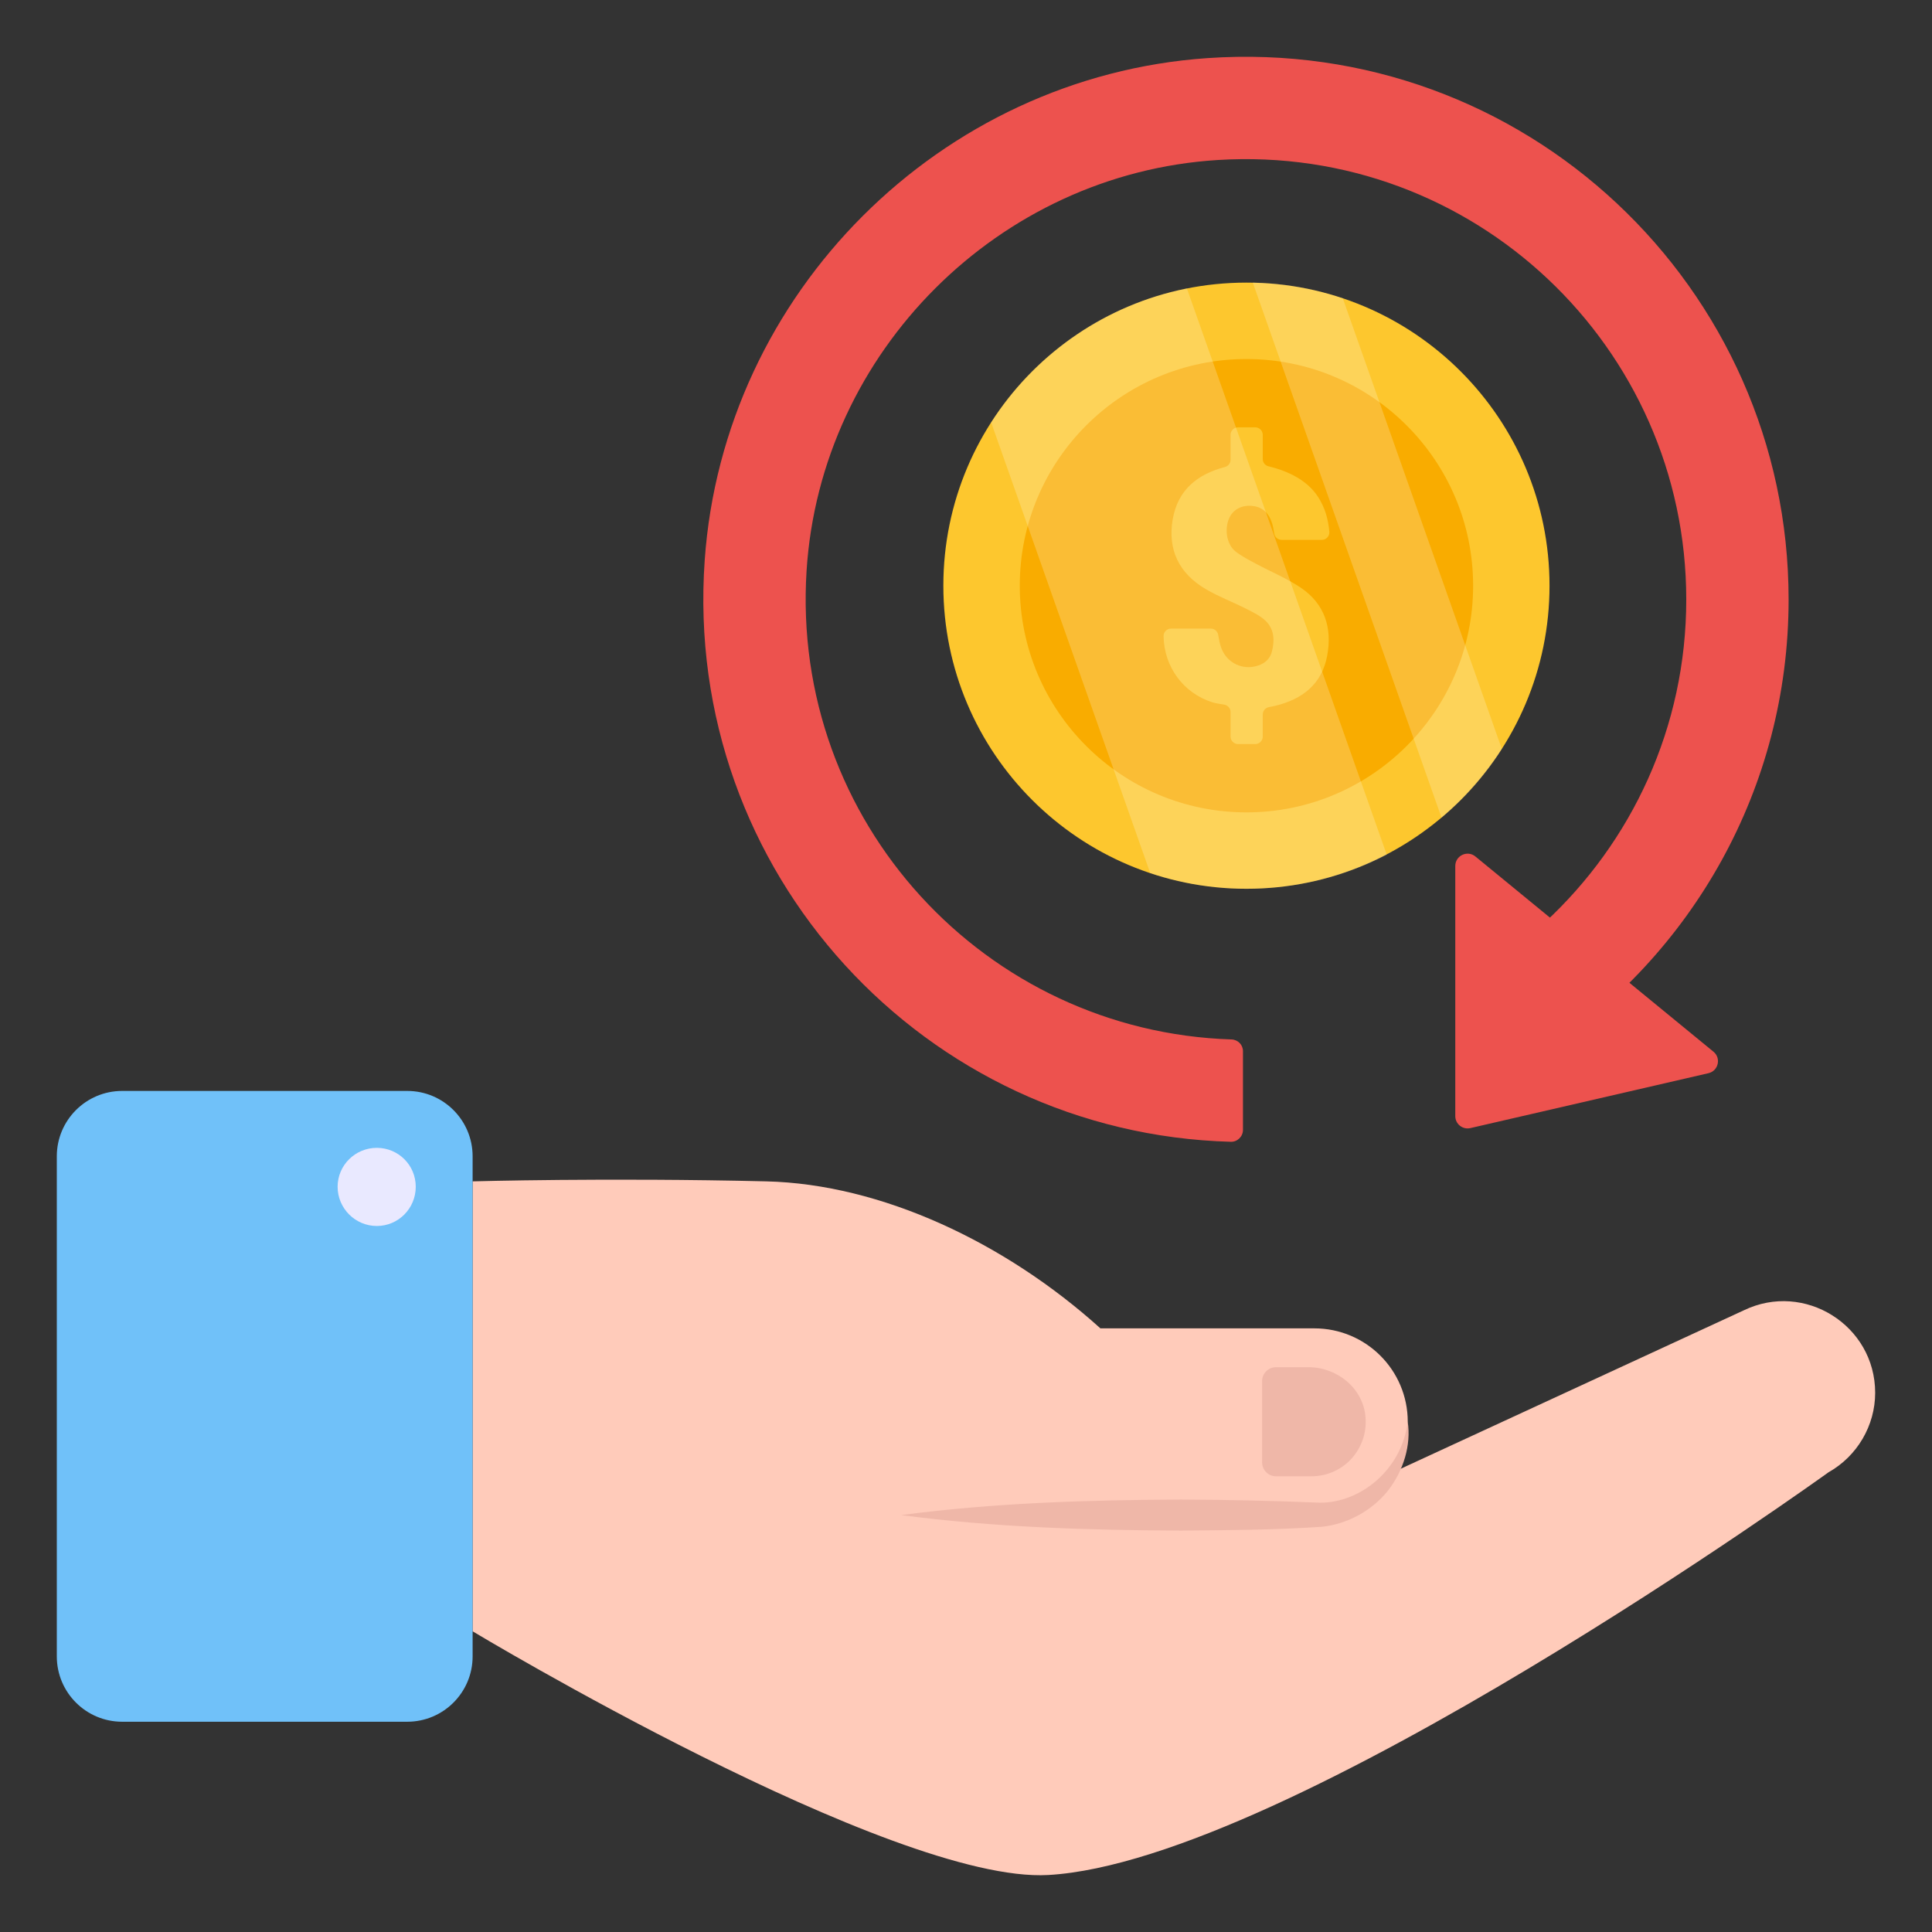 <svg width="72" height="72" viewBox="0 0 72 72" fill="none" xmlns="http://www.w3.org/2000/svg">
<rect x="0" y="0" width="72" height="72" fill="#333333" stroke="none"/>
<path d="M69.882 51.906C69.882 53.128 69.211 54.268 68.142 54.869C68.142 54.869 48.024 69.367 39.065 69.876C33.251 70.202 17.613 60.794 17.613 60.794V44.026C17.613 44.026 22.643 43.884 28.558 44.026C32.834 44.128 37.456 46.297 41.009 49.504H48.981C50.905 49.504 52.463 51.061 52.463 52.986C52.463 53.678 52.259 54.329 51.903 54.869H51.913L64.986 48.832C67.246 47.742 69.882 49.392 69.882 51.906Z" fill="#FFCBBA"/>
<path d="M52.462 52.981C52.594 53.856 52.306 54.798 51.733 55.543C51.147 56.279 50.243 56.794 49.263 56.899C47.461 57.019 45.768 57.024 44.015 57.041C40.537 57.025 37.06 56.921 33.582 56.463C37.06 56.004 40.537 55.9 44.015 55.884C45.739 55.891 47.525 55.931 49.199 56.001C50.718 56.004 52.25 54.752 52.462 52.981Z" fill="#EFB7A8"/>
<path d="M17.613 43.092V61.729C17.613 63.074 16.522 64.164 15.177 64.164H4.552C3.208 64.164 2.117 63.074 2.117 61.729V43.092C2.117 41.747 3.208 40.656 4.552 40.656H15.177C16.522 40.656 17.613 41.747 17.613 43.092Z" fill="#70C1F9"/>
<path d="M15.494 44.227C15.494 45.032 14.848 45.689 14.043 45.689C13.239 45.689 12.582 45.032 12.582 44.227C12.582 43.423 13.239 42.777 14.043 42.777C14.848 42.777 15.494 43.423 15.494 44.227Z" fill="#E9E9FF"/>
<path d="M50.889 52.815C50.942 53.44 50.709 54.011 50.307 54.424C49.936 54.795 49.428 55.017 48.867 55.017H47.554C47.268 55.017 47.035 54.784 47.035 54.498V51.47C47.035 51.184 47.268 50.951 47.554 50.951H48.761C49.83 50.951 50.805 51.735 50.889 52.815Z" fill="#EFB7A8"/>
<path d="M44.992 2.166C35.031 2.855 26.962 10.92 26.262 20.881C25.445 32.521 34.478 42.24 45.868 42.551C46.116 42.558 46.322 42.354 46.322 42.106V39.173C46.322 38.935 46.131 38.744 45.893 38.737C36.727 38.442 29.462 30.632 30.059 21.266C30.579 13.108 37.219 6.472 45.379 5.963C54.916 5.368 62.842 12.932 62.842 22.342C62.842 27.102 60.808 31.382 57.568 34.379V39.2C63.039 35.583 66.656 29.392 66.656 22.342C66.656 10.696 56.813 1.349 44.992 2.166Z" fill="#ED524E"/>
<path d="M63.668 39.995L54.796 42.041C54.508 42.107 54.234 41.889 54.234 41.594V32.273C54.234 31.886 54.684 31.673 54.983 31.918L63.856 39.194C64.15 39.435 64.039 39.91 63.668 39.995Z" fill="#ED524E"/>
<path d="M57.746 21.827C57.746 28.062 52.686 33.122 46.451 33.122C40.217 33.122 35.156 28.062 35.156 21.827C35.156 15.593 40.216 10.532 46.451 10.532C52.686 10.532 57.746 15.593 57.746 21.827Z" fill="#FDC72E"/>
<path d="M54.899 21.828C54.899 26.49 51.114 30.275 46.451 30.275C41.789 30.275 38.004 26.49 38.004 21.827C38.004 17.165 41.788 13.38 46.451 13.38C51.114 13.38 54.899 17.165 54.899 21.828Z" fill="#F9AC00"/>
<path d="M49.458 24.45C49.258 25.496 48.538 26.056 47.538 26.3C47.456 26.319 47.374 26.336 47.286 26.353C47.154 26.378 47.059 26.494 47.059 26.627L47.059 27.449C47.059 27.603 46.934 27.729 46.78 27.729L46.139 27.729C45.985 27.729 45.859 27.603 45.859 27.449L45.859 26.536C45.859 26.4 45.763 26.286 45.629 26.261C45.476 26.233 45.309 26.214 45.17 26.17C44.093 25.819 43.383 24.852 43.363 23.706C43.361 23.552 43.488 23.426 43.643 23.426L45.123 23.426C45.257 23.426 45.374 23.524 45.398 23.657C45.423 23.802 45.448 23.942 45.489 24.076C45.655 24.634 46.202 24.959 46.763 24.837C47.08 24.768 47.322 24.598 47.405 24.266C47.508 23.844 47.484 23.43 47.149 23.121C46.949 22.938 46.69 22.812 46.444 22.688C45.948 22.437 45.422 22.24 44.944 21.959C43.927 21.367 43.513 20.474 43.702 19.362C43.891 18.257 44.62 17.676 45.65 17.404C45.651 17.404 45.651 17.404 45.652 17.403C45.774 17.371 45.859 17.26 45.859 17.133L45.859 16.204C45.859 16.051 45.985 15.925 46.139 15.925L46.779 15.925C46.933 15.925 47.059 16.051 47.059 16.204L47.059 17.107C47.059 17.235 47.146 17.347 47.27 17.376C48.005 17.555 48.725 17.897 49.127 18.529C49.378 18.92 49.499 19.345 49.541 19.817C49.555 19.979 49.425 20.119 49.262 20.119L47.763 20.119C47.623 20.119 47.505 20.015 47.486 19.878C47.476 19.815 47.466 19.752 47.454 19.689C47.353 19.176 47.093 18.899 46.678 18.855C46.282 18.811 45.955 18.985 45.808 19.31C45.626 19.717 45.711 20.285 46.041 20.548C46.273 20.734 46.55 20.87 46.815 21.014C47.367 21.31 47.956 21.552 48.474 21.9C49.376 22.507 49.656 23.416 49.458 24.45Z" fill="#FDC72E"/>
<g opacity="0.21">
<path d="M51.68 31.852C50.116 32.666 48.336 33.122 46.458 33.122C45.199 33.122 43.994 32.916 42.865 32.536L36.938 15.743C38.555 13.203 41.171 11.357 44.232 10.749L51.68 31.852Z" fill="white"/>
<path d="M55.969 27.912C55.361 28.878 54.591 29.746 53.722 30.474L46.688 10.532C47.86 10.553 48.989 10.76 50.042 11.118L55.969 27.912Z" fill="white"/>
</g>
</svg>
